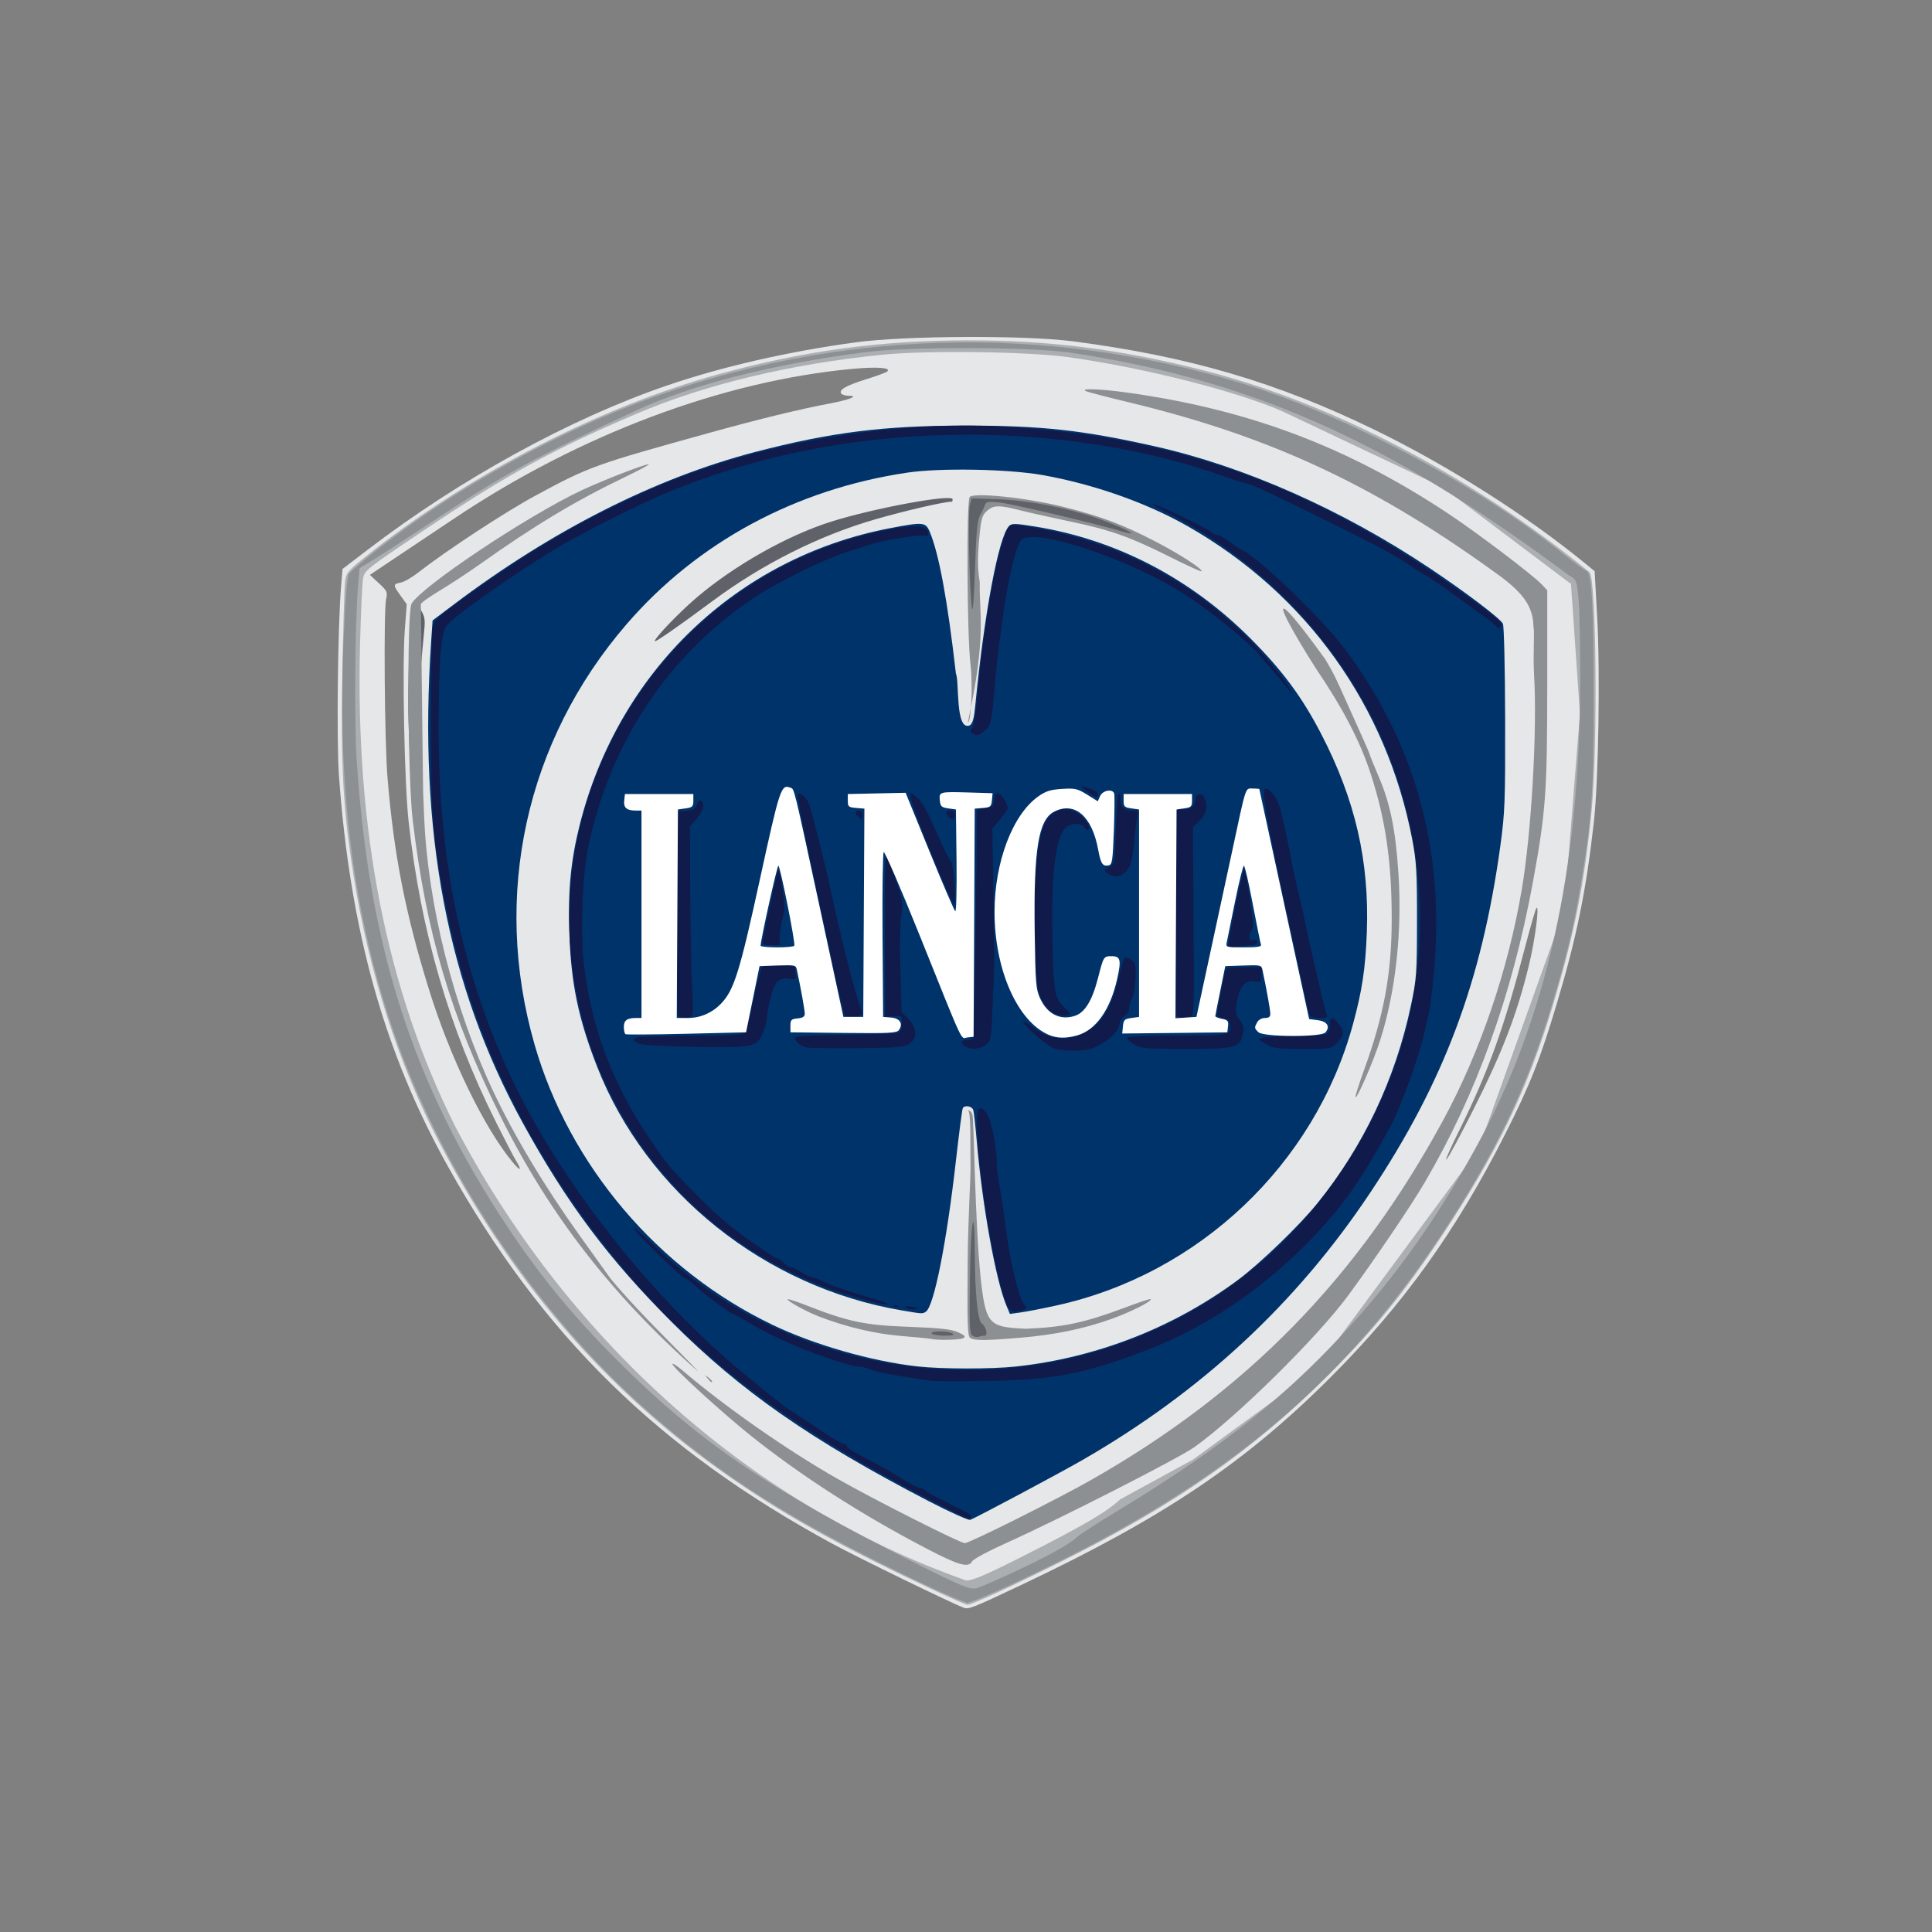 <svg xmlns="http://www.w3.org/2000/svg" fill="none" viewBox="0 0 80 80" height="80" width="80">
<rect x="0" y="0" width="80" height="80" fill="#808080" stroke="none"/>
<g clip-path="url(#clip0_118_10765)">
<path fill="#E6E7E8" d="M39.903 66.571C39.373 66.371 35.509 64.489 34.467 63.923C27.257 60.005 22.459 55.297 18.549 48.301C15.907 43.574 14.499 38.535 14.037 32.148C13.933 30.711 13.985 25.965 14.123 24.291L14.183 23.56L15.234 22.757C19.058 19.833 23.604 17.338 27.604 15.968C29.891 15.184 32.632 14.556 35.426 14.176C37.479 13.897 42.427 13.874 44.426 14.133C49.226 14.757 52.893 15.834 56.943 17.809C60.007 19.304 63.246 21.364 65.696 23.377L66.03 23.651L66.134 25.524C66.264 27.84 66.191 32.33 65.997 34.053C65.677 36.891 65.287 38.806 64.471 41.535C63.778 43.854 63.354 44.928 62.331 46.95C60.291 50.978 58.093 54.038 55.077 57.05C51.557 60.564 48.179 62.836 42.4 65.576C40.255 66.592 40.112 66.65 39.903 66.571ZM21.375 48.074C21.273 47.907 20.901 47.192 20.546 46.483C18.592 42.573 17.422 38.553 16.92 34.021C16.745 32.439 16.649 27.58 16.763 26.072L16.843 25.021L16.587 24.665C16.269 24.223 16.269 24.189 16.59 24.124C16.733 24.096 17.051 23.915 17.298 23.722C18.491 22.791 20.891 21.216 22.17 20.524C24.411 19.312 24.583 19.25 29.488 17.891C31.446 17.349 33.112 16.944 34.376 16.704C35.205 16.546 35.585 16.387 35.13 16.387C34.998 16.387 34.862 16.343 34.828 16.289C34.733 16.135 35.047 15.959 35.883 15.699C36.31 15.566 36.696 15.422 36.742 15.379C36.908 15.22 36.302 15.179 35.254 15.278C29.881 15.788 24.004 17.997 18.844 21.446C18.09 21.949 16.988 22.686 16.394 23.083L15.315 23.805L15.686 24.148C16.026 24.462 16.052 24.517 15.989 24.801C15.881 25.284 15.923 30.713 16.045 32.193C16.309 35.388 16.782 37.804 17.76 40.964C18.631 43.774 20.037 46.683 21.214 48.107C21.546 48.51 21.631 48.492 21.375 48.074ZM60.988 45.99C62.218 43.551 62.797 42.05 63.3 40.006C63.557 38.963 63.755 37.473 63.621 37.596C63.586 37.628 63.378 38.347 63.157 39.195C62.282 42.564 61.63 44.378 60.4 46.858C60.026 47.612 59.804 48.126 59.906 48C60.007 47.874 60.494 46.97 60.988 45.99ZM25.011 28.36C25.011 28.311 25.089 28.23 25.185 28.178C25.281 28.127 25.455 27.93 25.571 27.741C25.688 27.552 26.096 27.047 26.478 26.62C28.429 24.441 30.263 23.054 32.653 21.949C33.732 21.45 34.411 21.212 35.883 20.816C36.561 20.633 37.155 20.446 37.203 20.4C37.251 20.354 37.395 20.314 37.523 20.31C37.746 20.304 37.743 20.298 37.452 20.153C37.164 20.01 37.094 20.013 36.172 20.203C32.731 20.913 29.354 22.775 26.956 25.284C26.056 26.226 25.026 27.552 24.714 28.174C24.601 28.4 24.45 28.657 24.38 28.745C24.293 28.852 24.285 28.905 24.357 28.905C24.415 28.905 24.462 28.973 24.462 29.055C24.462 29.145 24.574 29.052 24.736 28.828C24.887 28.62 25.011 28.409 25.011 28.36Z"></path>
<path fill="#ACAFB2" d="M38.532 65.783C35.065 64.148 32.916 62.974 30.811 61.565C25.455 57.98 21.392 53.397 18.216 47.357C16.521 44.133 15.264 40.227 14.64 36.253C14.203 33.469 14.109 31.781 14.175 27.945C14.208 26.036 14.258 24.296 14.288 24.079C14.337 23.71 14.398 23.639 15.221 22.983C19.418 19.64 24.88 16.83 29.799 15.482C33.309 14.521 36.471 14.094 40.085 14.093C43.462 14.093 46.298 14.45 49.724 15.306C55.058 16.638 60.866 19.664 65.818 23.692C66.102 23.923 66.164 30.925 65.905 33.565C65.61 36.578 65.199 38.639 64.296 41.648C63.255 45.113 61.995 47.726 59.689 51.199C58.117 53.564 56.944 55.004 55.032 56.913C51.883 60.058 48.705 62.283 44.025 64.623C41.999 65.636 40.224 66.457 40.068 66.454C40.002 66.452 39.311 66.15 38.532 65.783ZM42.391 64.422C44.857 63.174 45.827 62.607 46.381 62.087L49.403 60.436L54.455 56.745L61.216 47.599L64.776 37.654L65.422 29.554L65.05 24.18L59.731 20.17L53.191 17.074C51.355 16.234 47.397 15.227 44.197 14.784C42.551 14.557 38.38 14.504 36.55 14.687C32.75 15.067 29.21 15.916 26.363 17.13C22.904 18.604 21.017 19.639 17.564 21.953C15.194 23.542 15.094 23.619 15.034 23.948C14.999 24.136 14.943 25.359 14.909 26.666C14.707 34.377 16.003 40.959 18.841 46.626C23.317 55.19 30.814 62.208 40.015 65.446C40.274 65.45 40.85 65.201 42.391 64.422Z"></path>
<path fill="#01336B" d="M38.441 62.152C33.577 59.627 30.689 57.615 27.837 54.766C25.199 52.131 23.468 49.817 21.638 46.482C18.518 40.792 17.317 34.466 17.854 26.545L17.912 25.692L18.788 25.031C22.853 21.963 27.146 19.791 31.268 18.716C34.413 17.897 36.594 17.623 39.994 17.623C43.128 17.623 44.823 17.809 47.806 18.478C51.542 19.317 55.593 21.114 59.227 23.545C60.723 24.546 62.149 25.63 62.233 25.83C62.279 25.938 62.32 27.713 62.325 29.773C62.332 33.191 62.315 33.651 62.126 35.026C61.354 40.635 59.796 44.792 56.748 49.371C53.692 53.964 49.743 57.63 44.791 60.474C43.819 61.032 40.407 62.85 40.176 62.933C40.102 62.96 39.32 62.608 38.441 62.152Z"></path>
<path fill="#E6E7E8" d="M42.076 56.583C45.399 56.221 48.595 54.975 51.257 53.002C52.171 52.324 53.794 50.759 54.548 49.828C56.455 47.471 57.777 44.679 58.42 41.65C58.657 40.533 58.672 40.323 58.675 38.133C58.677 36.102 58.651 35.668 58.476 34.752C57.418 29.235 54.108 24.611 49.209 21.806C47.491 20.823 45.278 20.043 43.147 19.668C41.724 19.419 38.931 19.369 37.573 19.57C32.952 20.253 28.875 22.454 25.948 25.844C21.768 30.685 20.364 37.089 22.134 43.249C23.571 48.254 27.259 52.596 32 54.864C33.718 55.687 36.089 56.366 37.984 56.579C38.989 56.692 41.058 56.694 42.076 56.583ZM37.345 54.261C31.685 53.307 26.769 49.379 24.731 44.183C23.946 42.181 23.644 40.726 23.574 38.602C23.516 36.859 23.636 35.621 24.004 34.158C25.605 27.798 30.517 23.094 36.829 21.876C38.231 21.605 38.329 21.614 38.499 22.022C38.882 22.938 39.232 24.836 39.583 27.898C39.73 28.177 39.544 30.293 40.157 30.035C40.273 29.962 40.333 29.745 40.384 29.215C40.754 25.396 41.35 22.229 41.782 21.782C41.895 21.666 42.029 21.669 42.849 21.801C46.215 22.344 49.286 23.938 51.781 26.438C53.089 27.748 53.915 28.862 54.699 30.374C56.12 33.112 56.708 35.668 56.597 38.611C56.54 40.107 56.402 41.021 56.025 42.406C54.443 48.212 49.639 52.767 43.734 54.059C43.16 54.185 42.494 54.315 42.254 54.347L41.818 54.407L41.672 54.059C41.235 53.019 40.68 49.954 40.451 47.314C40.395 46.662 40.328 46.055 40.302 45.967C40.256 45.804 39.952 45.746 39.867 45.883C39.842 45.925 39.715 46.892 39.586 48.032C39.2 51.45 38.673 54.101 38.338 54.314C38.19 54.407 38.217 54.409 37.345 54.261Z"></path>
<path fill="#8D9093" d="M38.532 55.439C38.457 55.422 37.902 55.367 37.299 55.318C36.225 55.23 35.026 54.944 33.896 54.508C33.376 54.307 32.558 53.853 32.614 53.797C32.633 53.778 32.976 53.89 33.375 54.046C35.138 54.735 35.796 54.873 37.619 54.94C38.939 54.989 39.388 55.038 39.667 55.164C39.941 55.287 39.995 55.344 39.895 55.407C39.773 55.485 38.826 55.507 38.532 55.439ZM40.179 55.404C40.063 55.331 40.047 54.877 40.069 52.23C40.083 50.532 40.193 48.775 40.187 48.32C40.173 47.352 40.213 45.99 40.077 45.99C40.163 45.964 40.269 46.065 40.282 46.278C40.348 47.315 40.404 51.892 40.713 53.739C40.904 54.885 41.178 54.958 42.47 55.022C44.056 54.956 44.924 54.769 46.611 54.133C47.16 53.926 47.626 53.773 47.647 53.794C47.726 53.873 46.813 54.333 46.004 54.621C44.855 55.03 43.653 55.276 42.233 55.394C40.793 55.514 40.356 55.516 40.179 55.404Z"></path>
<path fill="#8D9093" d="M40.078 29.91C40.214 29.91 40.286 28.351 40.187 27.534C40.04 26.316 40.013 20.718 40.154 20.577C40.351 20.38 42.561 20.617 44.06 20.995C45.614 21.388 46.475 21.713 47.852 22.427C48.86 22.95 49.829 23.578 49.749 23.657C49.728 23.678 49.139 23.408 48.439 23.057C46.788 22.23 45.964 21.938 44.315 21.595C43.571 21.44 42.648 21.233 42.263 21.135C41.362 20.905 41.133 20.91 40.857 21.165C40.658 21.35 40.621 21.49 40.542 22.376C40.476 23.12 40.482 23.563 40.569 24.1C40.547 25.485 40.859 26.279 40.078 29.91Z"></path>
<path fill="#5F6269" d="M38.441 65.601C35.081 64.004 33.13 62.946 31.132 61.637C26.269 58.451 22.504 54.427 19.354 49.051C16.439 44.077 14.864 38.814 14.404 32.514C14.292 30.985 14.349 24.947 14.482 24.154C14.617 23.353 14.674 23.955 14.591 25.301C14.09 33.501 15.549 41.392 18.637 47.178C21.535 52.607 25.036 56.696 29.689 60.086C31.559 61.448 34.815 63.357 38.258 65.108C39.736 65.86 40.091 66.006 40.338 65.967C40.501 65.941 41.159 65.681 41.8 65.391C44.282 64.264 46.42 63.07 47.268 62.336C47.497 62.138 48.528 61.376 49.56 60.643C50.592 59.909 51.918 58.906 52.507 58.412C57.644 54.108 61.828 47.851 63.745 41.606C64.949 37.688 65.581 33.094 65.574 28.311C65.571 26.318 65.46 24.157 65.343 23.854C65.296 23.731 65.333 23.697 65.512 23.697C65.718 23.697 65.748 23.743 65.798 24.131C65.936 25.216 66.019 29.253 65.94 31.058C65.76 35.144 65.319 37.833 64.241 41.414C63.508 43.853 63.105 44.877 62.101 46.858C59.911 51.181 56.967 55.143 53.892 57.908C50.899 60.599 48.389 62.262 44.054 64.431C42.398 65.259 40.092 66.372 40.05 66.363C40.045 66.362 39.32 66.019 38.441 65.601ZM38.374 63.992C35.95 62.73 32.751 60.682 31.717 59.73C31.312 59.358 31.315 59.359 32.733 60.244C34.101 61.098 35.91 62.09 38.006 63.134L39.993 64.124L41.25 63.499C45.428 61.426 48.061 59.799 50.563 57.744C54.437 54.563 57.363 51.004 59.763 46.553C62.39 41.681 63.654 36.251 63.658 29.818C63.659 28.07 63.492 25.045 63.377 24.736C63.253 24.4 59.6 21.854 57.635 20.732C55.544 19.54 52.937 18.375 50.23 17.423C49.453 17.15 48.795 16.904 48.768 16.877C48.617 16.725 50.991 17.285 52.336 17.718C54.604 18.449 57.104 19.612 59.18 20.902C60.128 21.491 62.841 23.466 63.641 24.149C63.833 24.314 63.862 24.447 63.947 25.59C64.072 27.235 63.986 32.151 63.805 33.755C63.45 36.91 62.593 40.569 61.539 43.432C60.996 44.907 59.53 47.928 58.68 49.325C57.996 50.448 56.22 53.006 55.444 53.985C54.059 55.731 50.594 58.97 49.11 59.905C48.013 60.595 43.366 62.989 41.435 63.856C40.847 64.121 40.244 64.424 40.097 64.529C39.949 64.635 39.814 64.72 39.796 64.719C39.78 64.718 39.139 64.391 38.374 63.992ZM40.268 55.311C40.151 55.236 40.136 54.9 40.161 53.007C40.195 50.559 40.349 49.666 40.363 51.837C40.374 53.583 40.48 54.672 40.651 54.799C40.838 54.938 40.925 55.309 40.77 55.309C40.703 55.309 40.594 55.329 40.527 55.354C40.46 55.379 40.343 55.359 40.268 55.311ZM38.578 55.218C38.504 55.099 39.262 55.099 39.446 55.218C39.544 55.281 39.449 55.307 39.109 55.308C38.848 55.309 38.609 55.268 38.578 55.218ZM27.112 26.55C27.113 26.41 28.138 25.343 28.864 24.728C30.426 23.403 32.598 22.178 34.393 21.608C36.158 21.046 39.446 20.44 39.446 20.674C39.446 20.729 39.431 20.773 39.412 20.773C39.098 20.773 37.494 21.143 36.248 21.503C33.912 22.178 31.561 23.359 29.487 24.901C28.119 25.919 27.111 26.618 27.112 26.55ZM40.244 25.159C40.141 24.465 40.074 21.201 40.158 20.91L40.236 20.636L41.235 20.667C42.337 20.702 43.63 20.92 44.879 21.282C45.656 21.507 46.846 21.992 46.846 22.083C46.846 22.106 46.651 22.066 46.413 21.994C45.43 21.694 41.899 20.86 41.391 20.807C40.909 20.757 40.837 20.77 40.782 20.921C40.748 21.016 40.657 21.208 40.579 21.348C40.47 21.544 40.423 22.061 40.372 23.586C40.33 24.852 40.283 25.421 40.244 25.159ZM17.254 34.459C17.07 32.978 16.983 31.831 16.922 30.092C16.858 28.261 16.99 25.193 17.139 25.044C17.202 24.982 17.294 25.052 17.426 25.261C17.584 25.514 17.61 25.661 17.569 26.073C17.255 29.19 17.187 31.525 17.343 33.786C17.397 34.434 17.486 36.208 17.254 34.459ZM63.925 22.806C62.991 22.18 62.205 21.576 62.2 21.481C62.192 21.335 62.41 21.429 63.043 21.846C63.615 22.223 64.882 23.32 64.755 23.328C64.729 23.329 64.356 23.095 63.925 22.806Z"></path>
<path fill="#8D9093" d="M37.975 65.466C32.873 63.033 29.909 61.163 26.787 58.407C22.205 54.363 18.277 48.491 16.302 42.733C14.636 37.874 13.968 32.681 14.224 26.575C14.295 24.876 14.373 23.87 14.442 23.773C14.609 23.533 15.997 22.433 17.178 21.603C20.044 19.59 23.494 17.767 26.661 16.59C34.562 13.653 43.193 13.392 51.324 15.844C55.638 17.145 61.128 20.047 64.709 22.918C65.161 23.281 65.599 23.602 65.682 23.631C65.917 23.713 65.988 25.003 65.986 29.087C65.984 32.945 65.913 33.924 65.433 36.762C65.147 38.456 64.886 39.534 64.246 41.657C63.217 45.076 61.88 47.842 59.612 51.243C55.856 56.877 51.471 60.716 44.883 64.135C42.889 65.169 40.301 66.365 40.057 66.364C39.947 66.363 39.01 65.959 37.975 65.466ZM41.907 65.131C43.377 64.444 44.245 63.968 44.562 63.673C44.688 63.556 45.387 63.1 46.116 62.66C50.105 60.249 52.719 58.247 55.069 55.803C57.496 53.278 59.336 50.755 61.124 47.498C64.033 42.2 65.41 36.036 65.432 28.22C65.436 26.762 65.406 25.22 65.364 24.791C65.291 24.029 65.282 24.007 64.977 23.831C58.223 18.812 52.497 15.809 44.243 14.591C42.439 14.356 37.574 14.354 35.791 14.587C31.946 15.089 28.635 15.934 26.336 17C22.076 18.974 20.874 19.628 17.975 21.548C16.895 22.263 15.759 23.001 15.451 23.187L14.892 23.526L14.836 24.137C14.702 25.599 14.663 29.835 14.769 31.463C15.275 39.243 17.118 44.941 21.035 50.833C22.386 52.865 23.72 54.486 25.554 56.323C28.911 59.687 31.895 61.717 37.914 64.731C39.859 65.706 40.148 65.824 40.438 65.763C40.555 65.737 41.216 65.453 41.907 65.131ZM38.304 64.091C35.635 62.695 33.155 61.099 31.095 59.453C29.919 58.514 27.843 56.618 27.843 56.484C27.843 56.433 28.017 56.54 28.231 56.723C30.002 58.237 32.594 60.05 34.695 61.243C36.239 62.12 39.76 63.898 39.952 63.898C40.146 63.898 43.786 62.075 45.202 61.27C51.62 57.616 56.192 52.944 59.749 46.402C61.276 43.594 62.443 40.178 63.01 36.854C63.411 34.506 63.657 30.252 63.524 27.969C63.407 25.816 63.951 25.242 62.173 23.898C57.017 20.129 52.659 18.083 46.768 16.665C45.895 16.455 45.094 16.248 44.986 16.204C44.655 16.071 45.54 16.098 46.684 16.257C51.693 16.954 55.785 18.495 59.958 21.26C61.15 22.049 63.474 23.809 63.841 24.2L64.069 24.443L64.068 28.433C64.066 32.817 64.007 33.627 63.471 36.544C62.612 41.214 61.134 45.315 58.99 48.971C58.42 49.943 56.88 52.215 55.812 53.661C54.534 55.392 51.197 58.681 49.469 59.914C48.809 60.385 43.84 62.918 41.654 63.898C40.934 64.221 40.306 64.559 40.258 64.648C40.102 64.938 39.706 64.825 38.304 64.091ZM17.521 32.788L17.565 33.859C17.715 37.462 18.787 41.713 20.421 45.184C21.29 47.031 22.561 49.15 24.029 51.198C24.407 51.726 24.937 52.465 25.206 52.84C25.475 53.215 26.472 54.305 27.421 55.261C28.371 56.218 29.028 56.895 28.883 56.767C25.337 53.638 22.712 50.245 20.722 46.219C18.657 42.039 17.652 38.652 17.091 33.975C16.881 32.234 16.843 25.346 17.04 25C17.45 24.284 21.868 21.338 24.096 20.296C24.988 19.879 26.694 19.218 26.861 19.224C26.924 19.227 26.479 19.466 25.874 19.757C23.825 20.74 22.129 21.76 19.847 23.381C19.395 23.702 18.666 24.181 18.226 24.445C17.786 24.709 17.426 24.968 17.426 25.021L17.521 32.788ZM29.293 57.068C29.179 56.924 29.182 56.92 29.327 57.034C29.479 57.153 29.528 57.228 29.452 57.228C29.433 57.228 29.362 57.156 29.293 57.068Z"></path>
<path fill="#101A4B" d="M38.258 61.968C31.89 58.673 27.865 55.418 24.435 50.787C21.301 46.554 19.347 42.151 18.397 37.173C17.917 34.659 17.837 33.61 17.842 29.818C17.844 27.884 17.876 26.157 17.913 25.981C17.97 25.705 18.121 25.558 19.005 24.916C22.037 22.714 24.32 21.39 27.256 20.131C31.402 18.354 36.922 17.402 41.556 17.667C48.92 18.087 54.639 20.214 61.054 24.918C62.156 25.726 62.202 25.77 62.132 25.953C62.092 26.057 62.066 26.057 61.98 25.955C61.923 25.889 61.692 25.701 61.466 25.539C61.24 25.377 60.7 24.985 60.265 24.668C59.831 24.35 59.317 23.995 59.123 23.879C58.929 23.764 58.546 23.521 58.271 23.34C57.618 22.91 57.013 22.587 55.025 21.607C52.502 20.363 51.941 20.102 51.644 20.032C51.493 19.996 51 19.837 50.548 19.677C47.487 18.596 43.755 17.998 40.086 18.001C35.656 18.003 31.495 18.8 27.67 20.378C26.612 20.814 24.237 21.999 23.249 22.583C21.445 23.649 18.8 25.5 18.492 25.913C18.259 26.225 18.172 27.324 18.164 30.056C18.149 35.165 18.955 39.445 20.72 43.627C22.661 48.226 26.654 53.467 30.842 56.912C32.318 58.127 32.456 58.234 32.961 58.553C33.2 58.704 33.713 59.043 34.103 59.307C34.493 59.571 34.868 59.786 34.936 59.786C35.005 59.786 35.061 59.828 35.061 59.879C35.061 59.929 35.24 60.063 35.459 60.175C36.427 60.673 36.968 60.976 37.434 61.284C37.71 61.465 38.005 61.614 38.091 61.614C38.177 61.614 38.272 61.654 38.303 61.702C38.333 61.751 38.531 61.873 38.742 61.974C38.954 62.074 39.188 62.194 39.264 62.24C39.339 62.285 39.596 62.413 39.836 62.523C40.075 62.633 40.247 62.761 40.218 62.808C40.19 62.854 40.138 62.892 40.103 62.891C40.069 62.891 39.238 62.475 38.258 61.968ZM38.532 57.176C38.407 57.154 37.852 57.068 37.299 56.984C36.746 56.9 36.183 56.776 36.047 56.71C35.911 56.643 35.685 56.588 35.545 56.588C35.194 56.586 33.301 55.927 32.427 55.503C32.343 55.462 32.109 55.351 31.908 55.258C31.707 55.164 31.282 54.932 30.962 54.742C30.643 54.551 30.361 54.396 30.335 54.396C30.25 54.396 29.209 53.626 28.823 53.277C28.615 53.088 28.413 52.934 28.375 52.934C28.337 52.934 28.186 52.821 28.041 52.683C26.784 51.49 26.198 50.894 26.24 50.852C26.268 50.824 26.588 51.094 26.952 51.452C31.881 56.298 39.369 57.992 46.023 55.767C50.024 54.43 53.252 51.945 55.636 48.366C58.875 43.506 59.665 37.724 57.846 32.194C56.299 27.491 52.757 23.434 48.217 21.165C47.89 21.002 47.674 20.867 47.736 20.866C47.898 20.864 50.108 21.933 50.179 22.048C50.211 22.101 50.301 22.144 50.379 22.144C50.457 22.144 50.67 22.258 50.854 22.398C51.036 22.538 51.306 22.712 51.451 22.786C52.192 23.161 54.742 25.618 55.67 26.85C58.526 30.646 59.79 35.045 59.406 39.869C59.336 40.749 59.235 41.653 59.181 41.879C59.128 42.105 59.039 42.496 58.983 42.747C58.768 43.722 58.006 45.844 57.605 46.585C56.451 48.718 55.753 49.738 54.579 51.006C52.525 53.225 50.044 54.933 47.44 55.922C44.841 56.909 43.611 57.142 40.77 57.185C39.665 57.201 38.658 57.197 38.532 57.176ZM41.679 53.986C41.181 52.794 40.455 48.348 40.452 46.47C40.451 45.833 40.598 45.712 40.871 46.128C41.049 46.399 41.273 47.505 41.273 48.113C41.273 48.351 41.313 48.721 41.361 48.935C41.41 49.15 41.537 49.996 41.643 50.816C41.84 52.339 42.19 53.776 42.427 54.042C42.545 54.173 42.536 54.197 42.35 54.246C41.937 54.356 41.814 54.309 41.679 53.986ZM37.492 54.138C37.467 54.097 37.567 54.081 37.715 54.103C37.863 54.124 37.984 54.158 37.984 54.178C37.984 54.248 37.537 54.211 37.492 54.138ZM37.004 54.067C37.034 54.036 37.113 54.033 37.179 54.059C37.252 54.088 37.23 54.11 37.124 54.115C37.028 54.118 36.974 54.097 37.004 54.067ZM35.883 53.836C34.69 53.517 33.857 53.212 32.822 52.716C24.536 48.746 21.184 38.756 25.383 30.549C27.663 26.093 31.776 22.957 36.648 21.959C37.832 21.717 38.383 21.738 38.424 22.029C38.446 22.184 38.418 22.22 38.308 22.178C38.142 22.114 36.562 22.373 36.02 22.553C35.819 22.62 35.366 22.765 35.015 22.876C34.124 23.156 32.147 24.131 31.244 24.734C27.687 27.11 25.287 30.702 24.368 35.026C24.114 36.221 24.024 38.589 24.181 39.941C24.395 41.778 24.9 43.489 25.709 45.111C26.183 46.062 26.494 46.57 27.436 47.925C27.816 48.473 29.313 50.002 30.133 50.68C30.692 51.142 32.084 52.111 32.189 52.111C32.246 52.111 32.366 52.194 32.457 52.294C32.547 52.394 32.681 52.477 32.754 52.477C32.826 52.477 32.997 52.556 33.133 52.653C33.27 52.751 33.502 52.859 33.65 52.895C33.797 52.93 33.961 52.992 34.013 53.032C34.13 53.123 35.19 53.495 35.928 53.705C36.23 53.79 36.559 53.895 36.659 53.939C36.983 54.079 36.6 54.028 35.883 53.836ZM43.596 43.394C43.277 43.255 42.298 42.377 42.375 42.3C42.403 42.272 42.583 42.379 42.775 42.537C43.268 42.944 43.884 43.09 44.466 42.939C45.409 42.694 45.959 41.982 46.304 40.562C46.414 40.105 46.532 39.701 46.565 39.664C46.598 39.627 46.719 39.661 46.833 39.741C47.019 39.871 47.039 39.953 47.019 40.492C47.007 40.825 46.943 41.201 46.877 41.328C46.81 41.455 46.756 41.65 46.756 41.761C46.755 41.872 46.675 42.006 46.576 42.059C46.478 42.112 46.373 42.288 46.342 42.45C46.282 42.764 45.789 43.195 45.252 43.402C44.873 43.548 43.94 43.543 43.596 43.394ZM28.427 43.341C26.927 43.305 26.464 43.266 26.34 43.162C26.189 43.036 26.189 43.026 26.349 42.963C26.442 42.926 27.468 42.894 28.631 42.89C30.29 42.885 30.766 42.857 30.847 42.76C30.903 42.692 31.064 42.076 31.204 41.39C31.344 40.705 31.503 40.101 31.555 40.047C31.611 39.992 31.923 39.962 32.283 39.978L32.913 40.006L32.941 40.288C32.967 40.552 32.952 40.567 32.7 40.53C32.253 40.464 32.084 40.627 31.92 41.278C31.838 41.604 31.771 41.944 31.771 42.034C31.77 42.328 31.588 42.864 31.419 43.074C31.191 43.354 30.735 43.395 28.427 43.341ZM33.37 43.37C33.098 43.298 32.849 43.049 32.948 42.949C32.995 42.903 33.952 42.857 35.076 42.847C36.2 42.838 37.17 42.798 37.232 42.76C37.294 42.722 37.345 42.546 37.345 42.369C37.345 42.053 37.339 42.048 37.002 42.077L36.659 42.106L36.639 38.681C36.625 36.449 36.649 35.307 36.706 35.404C36.755 35.487 36.933 35.968 37.103 36.475C37.384 37.311 37.404 37.44 37.322 37.879C37.27 38.158 37.253 39.108 37.283 40.133L37.335 41.905L37.614 42.194C37.983 42.574 37.996 42.995 37.647 43.224C37.432 43.365 37.146 43.388 35.476 43.403C34.418 43.411 33.471 43.397 33.37 43.37ZM39.971 43.333C39.743 43.2 39.774 43.066 40.035 43.066C40.157 43.066 40.281 43.029 40.308 42.984C40.344 42.926 40.458 35.529 40.452 33.638C40.451 33.526 40.544 33.476 40.794 33.455C41.106 33.43 41.139 33.401 41.165 33.13C41.194 32.827 41.242 32.784 41.42 32.903C41.536 32.981 41.73 33.328 41.73 33.458C41.73 33.507 41.586 33.719 41.411 33.929L41.091 34.311L41.134 36.929C41.185 40.016 41.187 39.537 41.109 41.498C41.048 43.016 41.036 43.09 40.829 43.257C40.594 43.447 40.224 43.48 39.971 43.333ZM46.961 43.25C46.797 43.151 46.664 43.027 46.664 42.977C46.664 42.916 47.386 42.884 48.709 42.884C50.909 42.884 51.007 42.863 50.942 42.409C50.921 42.257 50.843 42.191 50.661 42.17C50.487 42.15 50.41 42.089 50.41 41.97C50.41 41.822 50.586 40.881 50.731 40.257C50.776 40.065 50.827 40.052 51.508 40.052H52.237V40.369C52.237 40.668 52.222 40.684 51.983 40.635C51.589 40.557 51.34 40.823 51.228 41.443C51.141 41.923 51.15 41.989 51.336 42.241C51.509 42.475 51.527 42.567 51.455 42.858C51.322 43.392 51.164 43.429 49.085 43.431C47.423 43.431 47.231 43.415 46.961 43.25ZM52.42 43.233L52.1 43.034L52.329 42.968C52.454 42.932 53.098 42.898 53.758 42.893C55.05 42.883 55.07 42.875 55.07 42.374C55.07 42.087 55.192 42.094 55.428 42.394C55.679 42.711 55.667 42.868 55.373 43.175C55.128 43.431 55.122 43.432 53.934 43.431C52.868 43.431 52.706 43.41 52.42 43.233ZM28.067 42.038C28.043 41.976 28.034 40.053 28.047 37.767L28.071 33.61L28.418 33.581C28.69 33.559 28.784 33.504 28.852 33.325C28.899 33.199 28.979 33.122 29.03 33.153C29.202 33.26 29.122 33.585 28.846 33.9L28.57 34.214L28.582 36.975C28.587 38.493 28.623 40.249 28.659 40.876C28.705 41.664 28.695 42.037 28.627 42.083C28.468 42.19 28.115 42.163 28.067 42.038ZM34.994 42.035C34.949 41.974 34.762 41.225 34.578 40.371C34.395 39.517 33.999 37.687 33.699 36.305C33.399 34.923 33.124 33.572 33.089 33.303C33.026 32.832 33.031 32.816 33.207 32.911C33.308 32.965 33.436 33.124 33.491 33.264C33.614 33.576 34.195 35.884 34.418 36.945C34.779 38.659 35.419 41.181 35.618 41.669C35.684 41.831 35.719 41.979 35.696 41.999C35.571 42.107 35.067 42.133 34.994 42.035ZM48.716 42.038C48.692 41.976 48.683 40.033 48.696 37.722L48.72 33.519L49.022 33.516C49.329 33.513 49.493 33.367 49.495 33.095C49.497 32.869 49.753 32.812 49.861 33.014C50.036 33.342 49.967 33.7 49.674 33.98L49.396 34.247L49.423 38.149C49.45 41.987 49.447 42.053 49.268 42.101C48.965 42.182 48.763 42.159 48.716 42.038ZM54.211 41.993C54.184 41.905 53.766 40.004 53.283 37.767C52.387 33.62 52.22 32.651 52.404 32.651C52.56 32.651 52.862 33.016 52.964 33.328C53.067 33.642 53.385 35.084 53.514 35.823C53.559 36.086 53.678 36.62 53.777 37.011C53.875 37.402 54.004 37.969 54.063 38.27C54.122 38.572 54.233 39.086 54.31 39.413C54.45 40.007 54.658 40.914 54.792 41.514C54.831 41.69 54.894 41.905 54.93 41.993C54.988 42.13 54.944 42.153 54.628 42.153C54.357 42.153 54.247 42.111 54.211 41.993ZM43.684 41.971C43.422 41.866 43.124 41.47 43.004 41.068C42.95 40.886 42.882 39.893 42.854 38.863C42.8 36.884 42.909 35.215 43.145 34.42C43.38 33.629 43.949 33.309 44.55 33.629C44.879 33.804 45.195 34.241 45.077 34.359C45.038 34.399 44.966 34.359 44.916 34.272C44.796 34.056 44.334 34.067 44.111 34.29C43.697 34.704 43.515 36.324 43.581 39.009C43.632 41.132 43.673 41.351 44.096 41.733C44.202 41.829 44.288 41.941 44.288 41.984C44.288 42.082 43.938 42.075 43.684 41.971ZM50.865 39.127C50.862 38.873 51.461 36.031 51.517 36.031C51.55 36.031 51.644 36.494 51.728 37.059C51.929 38.416 51.926 38.332 51.795 38.569C51.665 38.804 51.736 38.992 51.927 38.918C52.001 38.89 52.055 38.926 52.055 39.004C52.055 39.089 51.963 39.138 51.803 39.139C51.665 39.139 51.398 39.165 51.21 39.196C50.952 39.239 50.866 39.221 50.865 39.127ZM31.585 39.069C31.576 38.885 32.189 36.031 32.237 36.031C32.268 36.031 32.345 36.395 32.409 36.84C32.497 37.455 32.5 37.725 32.421 37.965C32.364 38.138 32.309 38.472 32.298 38.709L32.28 39.137H31.934C31.744 39.138 31.587 39.107 31.585 39.069ZM38.637 35.515C38.167 34.368 37.761 33.289 37.733 33.118L37.682 32.807L37.956 33.01C38.156 33.158 38.373 33.538 38.759 34.416C39.05 35.079 39.33 35.648 39.383 35.681C39.477 35.742 39.589 37.12 39.525 37.436C39.507 37.527 39.107 36.662 38.637 35.515ZM45.887 36.18C45.787 36.106 45.725 36.032 45.75 36.016C45.775 35.999 45.878 35.94 45.978 35.885C46.146 35.792 46.166 35.663 46.207 34.361C46.232 33.579 46.283 32.909 46.321 32.871C46.359 32.834 46.39 32.925 46.39 33.074C46.39 33.416 46.536 33.564 46.875 33.564C47.127 33.564 47.138 33.581 47.083 33.861C47.05 34.024 46.991 34.519 46.951 34.96C46.899 35.538 46.827 35.832 46.693 36.011C46.479 36.3 46.147 36.369 45.887 36.18ZM35.536 33.82C35.386 33.671 35.398 33.564 35.563 33.564C35.639 33.564 35.7 33.645 35.7 33.747C35.7 33.96 35.683 33.968 35.536 33.82ZM39.282 33.82C39.121 33.659 39.148 33.564 39.355 33.564C39.477 33.564 39.538 33.625 39.538 33.747C39.537 33.954 39.443 33.981 39.282 33.82ZM45.022 32.783C44.671 32.536 44.714 32.503 45.173 32.669C45.34 32.729 45.476 32.832 45.476 32.898C45.476 33.063 45.387 33.041 45.022 32.783ZM40.274 30.372C40.168 30.305 40.165 30.263 40.258 30.151C40.326 30.069 40.426 29.407 40.502 28.546C40.784 25.326 41.466 21.899 41.855 21.75C41.922 21.724 42.322 21.763 42.745 21.836C46.911 22.558 50.358 24.6 52.983 27.9C53.162 28.126 53.358 28.413 53.417 28.539L53.524 28.768L53.36 28.554C53.27 28.437 53.012 28.129 52.785 27.869C52.56 27.609 52.292 27.294 52.191 27.168C51.762 26.632 50.218 25.37 49.089 24.633C46.837 23.161 42.751 21.802 42.282 22.368C42.065 22.628 41.751 23.924 41.549 25.387C41.318 27.068 41.273 27.451 41.178 28.539C41.056 29.959 41.032 30.053 40.748 30.276C40.488 30.482 40.457 30.488 40.274 30.372Z"></path>
<path fill="white" d="M40.338 38.206L40.361 33.484L40.703 33.456C41.013 33.43 41.047 33.4 41.073 33.136L41.101 32.845L40.147 32.816C38.898 32.779 38.881 32.783 38.916 33.138C38.94 33.392 38.983 33.432 39.263 33.473L39.583 33.518L39.608 35.649C39.621 36.821 39.598 37.759 39.556 37.733C39.514 37.708 39.035 36.593 38.49 35.257L37.5 32.828L36.303 32.853L35.106 32.879V33.153C35.106 33.404 35.135 33.429 35.449 33.455L35.793 33.484L35.769 37.795L35.745 42.107H35.334H34.923L33.977 37.722C32.831 32.411 32.898 32.682 32.723 32.615C32.344 32.469 32.292 32.625 31.466 36.411C30.633 40.23 30.397 40.988 29.87 41.544C29.498 41.938 29.007 42.153 28.485 42.153H28.023L28.047 37.836L28.071 33.518L28.391 33.473C28.675 33.432 28.71 33.396 28.71 33.153V32.879H27.294H25.878L25.848 33.143C25.813 33.443 25.944 33.561 26.312 33.563L26.563 33.564V37.858V42.153H26.342C25.965 42.153 25.832 42.249 25.832 42.523C25.832 42.665 25.863 42.8 25.901 42.823C25.938 42.846 27.077 42.838 28.431 42.806L30.893 42.746L31.172 41.376L31.451 40.006L32.202 39.979C32.921 39.954 32.956 39.961 32.998 40.162C33.161 40.924 33.324 41.832 33.324 41.974C33.324 42.096 33.243 42.149 33.027 42.17C32.765 42.195 32.73 42.23 32.73 42.473V42.746L34.923 42.771C36.826 42.792 37.13 42.777 37.221 42.653C37.408 42.395 37.267 42.165 36.901 42.135L36.568 42.107L36.544 38.732C36.531 36.876 36.553 35.324 36.593 35.284C36.633 35.244 37.297 36.783 38.07 38.705C39.973 43.441 39.763 42.992 40.062 42.958L40.314 42.929L40.338 38.206ZM31.496 39.161C31.492 38.941 32.177 35.848 32.23 35.848C32.304 35.848 32.944 39.057 32.891 39.161C32.872 39.198 32.551 39.229 32.177 39.229C31.803 39.229 31.497 39.198 31.496 39.161ZM44.592 42.877C45.375 42.659 45.973 41.819 46.261 40.53C46.436 39.746 46.399 39.594 46.032 39.594C45.7 39.594 45.696 39.601 45.473 40.473C45.23 41.425 44.927 41.926 44.512 42.063C43.907 42.263 43.368 41.994 43.071 41.345C42.892 40.952 42.874 40.736 42.844 38.544C42.799 35.179 42.999 33.946 43.645 33.612C44.494 33.173 45.214 33.786 45.469 35.164C45.58 35.766 45.654 35.88 45.901 35.833C46.054 35.804 46.075 35.668 46.123 34.386C46.151 33.607 46.158 32.919 46.136 32.856C46.065 32.652 45.663 32.724 45.556 32.96L45.456 33.179L45.014 32.904C44.614 32.655 44.514 32.633 43.975 32.667C43.499 32.697 43.302 32.759 42.997 32.975C41.928 33.73 41.182 35.695 41.182 37.759C41.182 40.144 42.122 42.281 43.421 42.849C43.757 42.995 44.133 43.004 44.592 42.877ZM54.883 42.751C55.088 42.504 54.958 42.293 54.569 42.244L54.209 42.198L53.179 37.447C52.612 34.835 52.148 32.686 52.147 32.674C52.146 32.661 52.024 32.651 51.875 32.651C51.556 32.651 51.616 32.466 51.009 35.3C50.777 36.381 50.352 38.354 50.064 39.686L49.542 42.107L49.107 42.135L48.672 42.163L48.696 37.841L48.719 33.519L49.039 33.473C49.323 33.433 49.359 33.397 49.359 33.154V32.879H47.943H46.527V33.154C46.527 33.397 46.562 33.433 46.846 33.473L47.166 33.519V37.813V42.108L46.846 42.153C46.563 42.194 46.523 42.234 46.498 42.498L46.469 42.796L48.645 42.772L50.821 42.747L50.85 42.495C50.874 42.277 50.84 42.235 50.598 42.187C50.444 42.156 50.32 42.105 50.322 42.074C50.325 42.042 50.419 41.564 50.532 41.011L50.736 40.006L51.484 39.98C52.199 39.954 52.233 39.962 52.276 40.163C52.441 40.934 52.602 41.834 52.602 41.98C52.602 42.103 52.537 42.153 52.377 42.153C52.248 42.153 52.112 42.228 52.057 42.33C51.935 42.559 51.936 42.571 52.106 42.74C52.309 42.943 54.716 42.952 54.883 42.751ZM50.797 39.023C50.821 38.91 50.975 38.15 51.14 37.333C51.306 36.517 51.471 35.848 51.507 35.848C51.544 35.848 51.708 36.558 51.872 37.425C52.036 38.292 52.19 39.052 52.214 39.115C52.245 39.2 52.068 39.229 51.505 39.229C50.774 39.229 50.755 39.224 50.797 39.023Z"></path>
<path fill="#8D9093" d="M54.882 27.306C55.221 27.881 55.311 28.061 55.808 29.179C56.065 29.757 56.374 30.447 56.495 30.712C56.615 30.977 56.714 31.214 56.714 31.238C56.714 31.262 56.883 31.677 57.089 32.159C57.566 33.275 57.784 34.339 57.905 36.142C58.067 38.548 57.793 41.064 57.152 43.066C56.869 43.951 56.196 45.502 56.126 45.432C56.105 45.411 56.27 44.889 56.494 44.274C57.312 42.016 57.628 40.283 57.628 38.039C57.628 35.683 57.371 33.92 56.755 32.034C56.315 30.686 55.611 29.336 54.476 27.661C52.58 24.669 52.67 24.235 54.882 27.306Z"></path>
</g>
<defs>
<clipPath id="clip0_118_10765">
<rect transform="translate(13.334 13.334)" fill="white" height="53.333" width="53.333"></rect>
</clipPath>
</defs>
</svg>
